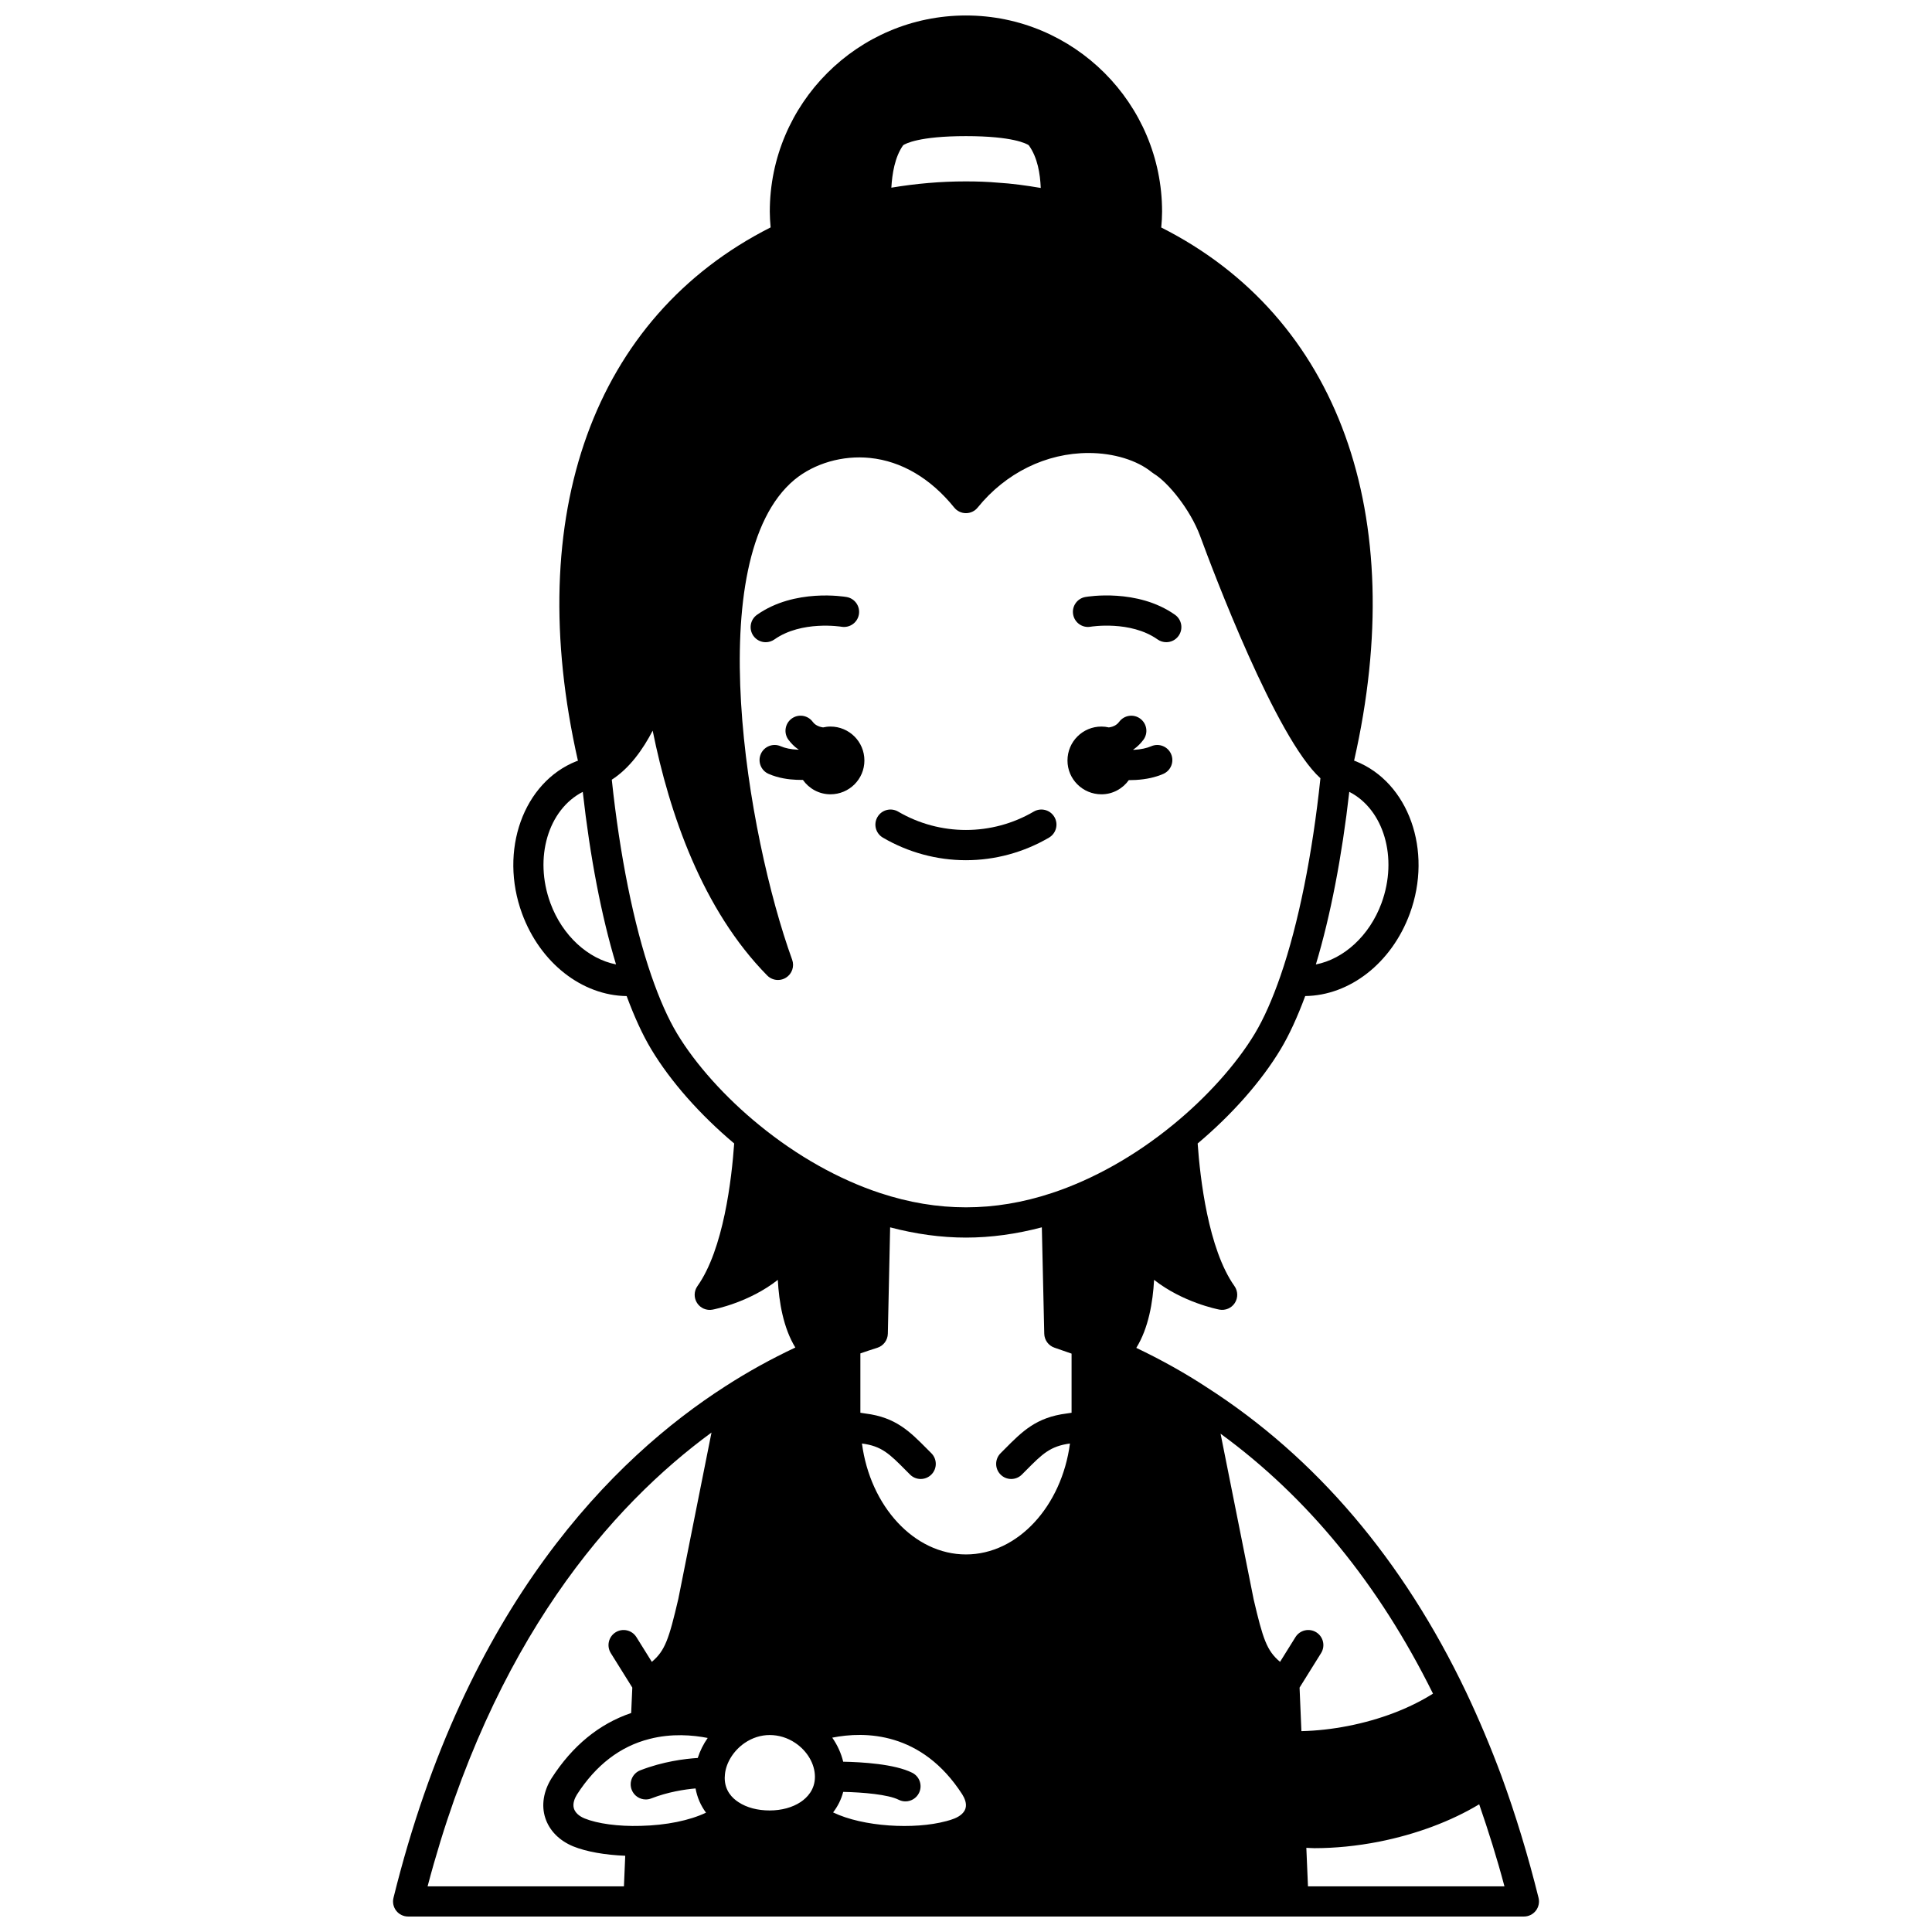 <?xml version="1.0" encoding="UTF-8"?>
<!-- Uploaded to: ICON Repo, www.iconrepo.com, Generator: ICON Repo Mixer Tools -->
<svg width="800px" height="800px" version="1.1" viewBox="144 144 512 512" xmlns="http://www.w3.org/2000/svg">
 <defs>
  <clipPath id="a">
   <path d="m248 148.09h304v503.81h-304z"/>
  </clipPath>
 </defs>
 <path d="m435.89 354.5c3.008 0 5.641-1.496 7.266-3.766 0.059 0 0.121 0.008 0.184 0.008 0.555 0 1.113-0.016 1.664-0.047 2.785-0.164 5.172-0.688 7.277-1.602 2.023-0.879 2.953-3.234 2.074-5.262-0.883-2.023-3.234-2.953-5.262-2.074-1.215 0.527-2.75 0.848-4.566 0.957-0.059 0.004-0.117-0.004-0.176 0-0.008-0.027-0.016-0.055-0.027-0.082 0.078-0.055 0.164-0.082 0.238-0.145 0.887-0.633 1.707-1.445 2.438-2.414 1.328-1.762 0.973-4.269-0.793-5.598-1.766-1.332-4.269-0.973-5.598 0.793-0.23 0.309-0.469 0.551-0.754 0.754-0.609 0.457-1.316 0.66-1.992 0.754-0.637-0.145-1.297-0.23-1.973-0.23-4.957 0-8.996 4-8.996 8.996-0.004 4.957 4.035 8.957 8.996 8.957z"/>
 <g clip-path="url(#a)">
  <path d="m551.73 646.94c-2.773-11.18-6.086-22.055-9.848-32.336-2.789-7.519-5.93-14.973-9.336-22.164-16.727-35.07-39.852-62.246-68.707-80.762-0.016-0.008-0.027-0.02-0.039-0.027l-0.004-0.004c-5.906-3.867-12.172-7.352-18.668-10.445 3.234-5.203 4.402-12.109 4.715-18.031 7.57 5.957 16.746 7.777 17.293 7.887 1.605 0.301 3.231-0.395 4.109-1.762 0.883-1.375 0.84-3.144-0.102-4.473-6.969-9.832-9.109-28.66-9.75-37.789 9.098-7.656 16.871-16.453 21.988-24.969 2.273-3.777 4.453-8.547 6.516-14.102 11.793-0.152 22.887-8.719 27.719-21.848 6.137-16.688-0.32-34.816-14.383-40.402-0.125-0.047-0.258-0.078-0.383-0.129 14.805-65.18-4.125-117.56-51.109-141.3 0.137-1.48 0.223-2.887 0.223-4.203 0-28.66-23.32-51.98-51.98-51.98-28.66 0-51.98 23.32-51.98 51.98 0 1.309 0.09 2.707 0.219 4.18-46.922 23.742-65.848 76.141-51.062 141.35-0.117 0.043-0.262 0.055-0.371 0.105-14.102 5.582-20.578 23.707-14.434 40.406 4.832 13.121 15.926 21.691 27.715 21.848 2.062 5.555 4.242 10.32 6.516 14.098 5.117 8.516 12.891 17.316 21.98 24.961-0.66 9.379-2.812 28.043-9.734 37.797-0.945 1.332-0.988 3.102-0.105 4.473 0.879 1.375 2.508 2.074 4.109 1.766 0.547-0.105 9.723-1.922 17.293-7.887 0.312 5.887 1.461 12.738 4.644 17.93-6.328 2.973-12.547 6.398-18.523 10.254-0.012 0.008-0.02 0.012-0.031 0.02-0.02 0.016-0.043 0.027-0.062 0.043-29.52 18.957-68.691 57.852-87.879 135.53-0.297 1.195-0.023 2.453 0.734 3.422 0.754 0.957 1.914 1.523 3.148 1.523h295.69c1.23 0 2.391-0.566 3.152-1.535 0.758-0.969 1.023-2.231 0.73-3.426zm-152.73-27.422c0.625 0.996 1.277 2.453 0.852 3.781-0.34 1.062-1.344 1.98-2.875 2.609-0.676 0.289-1.422 0.504-2.258 0.73-0.016 0.004-0.027 0-0.043 0.004-8.367 2.254-21.969 1.504-29.895-2.332 1.254-1.641 2.164-3.461 2.676-5.438 5.215 0.105 11.914 0.684 14.703 2.086 0.574 0.289 1.191 0.426 1.797 0.426 1.465 0 2.871-0.805 3.574-2.203 0.996-1.973 0.199-4.375-1.77-5.371-4.641-2.336-13.344-2.844-18.305-2.938-0.547-2.25-1.535-4.414-2.902-6.375 8.629-1.711 23.691-1.648 34.445 15.02zm-57.656-13.613c2.019-1.379 4.309-2.102 6.625-2.102 2.398 0 4.738 0.719 6.769 2.082 3.223 2.16 5.227 5.602 5.227 8.992 0 3.414-2.059 5.519-3.785 6.676-2.152 1.441-5.066 2.238-8.207 2.238-3.219 0-6.07-0.75-8.273-2.203-1.664-1.07-3.644-3.055-3.644-6.434 0-0.324 0.035-0.68 0.059-0.957 0.312-3.113 2.324-6.297 5.231-8.293zm78.754-136.65 0.641 28.199c0.035 1.688 1.133 3.168 2.731 3.703 1.434 0.48 2.953 1.008 4.508 1.566v15.672l-1.305 0.195c-8.078 1.023-11.762 4.742-16.43 9.445l-1.082 1.086c-1.562 1.562-1.562 4.09 0 5.652 0.773 0.781 1.797 1.172 2.82 1.172 1.023 0 2.047-0.391 2.828-1.172l1.109-1.113c4.34-4.375 6.375-6.398 11.633-7.117-2.188 16.586-13.809 29.398-27.562 29.398-13.754 0-25.379-12.812-27.562-29.398 5.238 0.691 7.266 2.719 11.633 7.117l1.109 1.113c0.777 0.781 1.801 1.172 2.824 1.172s2.047-0.391 2.828-1.172c1.562-1.562 1.562-4.09 0-5.652l-1.082-1.086c-4.668-4.707-8.355-8.422-16.332-9.43l-1.398-0.211v-15.73c1.527-0.531 3.027-1.031 4.465-1.48 1.645-0.512 2.769-2.016 2.812-3.734l0.609-28.191c6.734 1.773 13.473 2.715 20.094 2.715 6.621 0 13.363-0.941 20.109-2.719zm-103.96 135.58c5.863-1.508 11.422-1.039 15.41-0.258-1.152 1.648-2.043 3.434-2.637 5.301-3.496 0.219-9.262 0.953-15.223 3.269-2.059 0.801-3.078 3.113-2.277 5.176 0.617 1.582 2.129 2.551 3.727 2.551 0.484 0 0.973-0.082 1.449-0.273 4.43-1.719 8.785-2.387 11.742-2.648 0.426 2.348 1.359 4.531 2.773 6.422-4.312 2.059-10.52 3.348-17.348 3.5-5.887 0.176-11.441-0.59-14.844-1.977-1.465-0.605-2.461-1.527-2.805-2.59-0.43-1.336 0.215-2.805 0.801-3.746 5.035-7.832 11.5-12.781 19.23-14.727zm207.62-12.004c-6.168 3.902-14.023 6.906-22.5 8.566-4.168 0.816-8.309 1.281-12.371 1.375l-0.488-11.539 5.703-9.148c1.168-1.875 0.598-4.344-1.277-5.512-1.875-1.164-4.34-0.598-5.512 1.277l-4.086 6.555c-3.523-2.957-4.531-6.031-6.992-16.539l-8.77-43.918c23.09 16.848 41.984 39.977 56.293 68.883zm-13.645-209.49c-3.191 8.672-10.039 14.828-17.395 16.246 3.867-12.816 6.934-28.707 8.855-45.742 9.102 4.641 12.977 17.43 8.539 29.496zm-126.76-200.86c0.578-0.391 4.176-2.406 16.637-2.406 12.461 0 16.062 2.016 16.637 2.406 2.387 3.324 3.019 7.606 3.184 11.328-3.871-0.66-7.711-1.184-11.387-1.402-2.566-0.23-5.348-0.336-8.516-0.336-6.578 0-13.172 0.574-19.691 1.664 0.211-3.609 0.898-8.121 3.137-11.254zm-93.488 200.86c-4.434-12.047-0.566-24.812 8.574-29.488 1.938 17.285 4.938 32.902 8.812 45.723-7.348-1.438-14.199-7.574-17.387-16.234zm33.578 34.582c-2.371-3.934-4.672-9.117-6.84-15.398-4.672-13.535-8.355-31.891-10.473-51.898 4.731-3.039 8.277-8.062 10.836-12.996 4.449 22.031 13.195 47.453 30.352 64.883 0.777 0.785 1.809 1.191 2.852 1.191 0.734 0 1.477-0.199 2.133-0.617 1.59-1 2.266-2.981 1.629-4.746-11.91-32.867-24.418-106.34 0.621-127.22 5.281-4.344 12.758-6.504 19.996-5.762 8.34 0.848 16.066 5.394 22.332 13.148 0.758 0.941 1.902 1.484 3.109 1.484s2.352-0.547 3.106-1.488c7.43-9.184 18.145-14.457 29.398-14.457 6.602 0 12.871 1.914 16.773 5.125 0.148 0.125 0.305 0.234 0.473 0.332 3.836 2.324 9.703 9.531 12.312 16.555 3.414 9.301 20.082 53.52 31.875 64.184-2.102 20.062-5.82 38.57-10.551 52.285-2.172 6.281-4.473 11.465-6.844 15.402-4.879 8.117-12.812 16.945-21.777 24.238-9.965 8.148-21.039 14.379-32.027 18.008-15.281 5.039-30.195 5.039-45.48 0-10.992-3.629-22.066-9.859-32.039-18.02-8.953-7.277-16.887-16.109-21.766-24.234zm9.113 105.71-8.797 44.109c-2.484 10.609-3.496 13.699-7.019 16.664l-4.086-6.555c-1.168-1.871-3.633-2.441-5.512-1.277-1.871 1.168-2.441 3.633-1.277 5.512l5.703 9.141-0.301 6.738c-8.457 2.863-15.551 8.648-21.121 17.324-2.129 3.434-2.715 7.152-1.648 10.465 1.074 3.336 3.688 6.008 7.383 7.543 3.539 1.434 8.445 2.281 13.812 2.5l-0.344 8.109h-52.035c17.199-65.16 48.848-100.92 75.242-120.27zm158.07 120.27-0.434-10.215c0.711 0.02 1.398 0.094 2.121 0.094 5.519 0 11.242-0.57 17.09-1.707 9.941-1.973 19.168-5.445 26.598-9.922 2.434 7.043 4.715 14.277 6.695 21.75z"/>
 </g>
 <path d="m377.97 365.98c6.695 3.914 14.301 5.984 22.012 5.984 7.711 0 15.316-2.07 22.012-5.984 1.906-1.117 2.547-3.566 1.43-5.469-1.113-1.906-3.562-2.543-5.469-1.43-11.094 6.492-24.855 6.492-35.945 0-1.906-1.117-4.359-0.473-5.469 1.43-1.121 1.906-0.48 4.352 1.43 5.469z"/>
 <path d="m356.5 350.69c0.094 0 0.176-0.012 0.27-0.012 1.621 2.305 4.285 3.82 7.309 3.82 4.957 0 8.996-4 8.996-8.957 0-5-4.039-8.996-8.996-8.996-0.672 0-1.324 0.09-1.961 0.227-0.695-0.102-1.43-0.32-2.082-0.809-0.215-0.152-0.453-0.395-0.68-0.703-1.328-1.762-3.832-2.121-5.598-0.793-1.762 1.328-2.121 3.836-0.793 5.598 0.73 0.973 1.551 1.785 2.363 2.359 0.105 0.078 0.211 0.117 0.32 0.191-0.004 0.016-0.008 0.031-0.016 0.047-0.098-0.004-0.18 0.008-0.277 0.004-1.707-0.066-3.285-0.387-4.457-0.902-2.016-0.887-4.379 0.023-5.269 2.043-0.891 2.019 0.02 4.383 2.043 5.269 2.652 1.172 5.477 1.504 7.328 1.574 0.496 0.027 1 0.039 1.5 0.039z"/>
 <path d="m433.01 310.09c0.098-0.02 10.555-1.727 17.762 3.367 0.699 0.496 1.508 0.73 2.305 0.73 1.254 0 2.492-0.586 3.269-1.691 1.273-1.805 0.844-4.297-0.961-5.574-9.961-7.039-23.195-4.809-23.75-4.711-2.172 0.383-3.617 2.445-3.242 4.617 0.375 2.176 2.43 3.644 4.617 3.262z"/>
 <path d="m349.23 313.46c7.207-5.086 17.66-3.383 17.762-3.367 2.18 0.367 4.238-1.074 4.621-3.246 0.383-2.176-1.07-4.25-3.246-4.629-0.551-0.094-13.785-2.328-23.75 4.711-1.805 1.277-2.231 3.769-0.961 5.574 0.781 1.098 2.016 1.691 3.269 1.691 0.797-0.004 1.605-0.246 2.305-0.734z"/>
</svg>